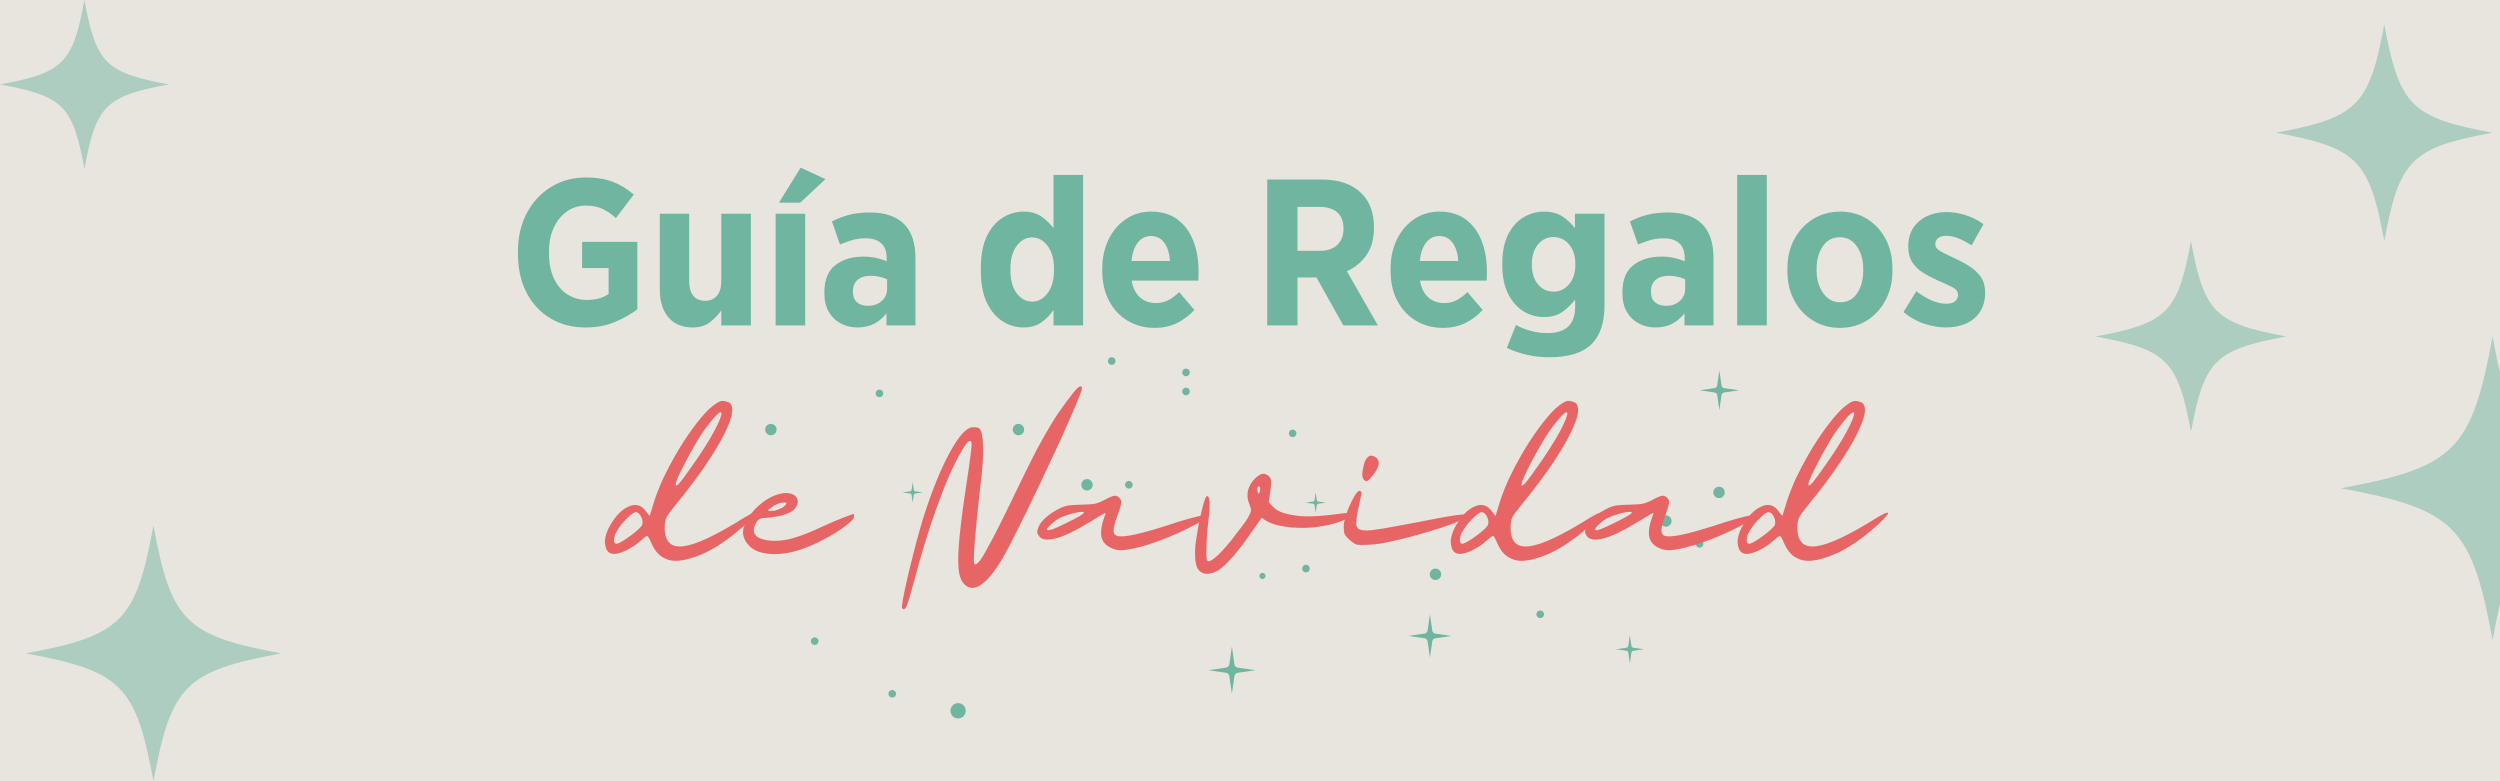<svg version="1.0" preserveAspectRatio="xMidYMid meet" height="400" viewBox="0 0 960 300" zoomAndPan="magnify" width="1280" xmlns:xlink="http://www.w3.org/1999/xlink" xmlns="http://www.w3.org/2000/svg"><defs><filter id="9c292b4dcf" height="100%" width="100%" y="0%" x="0%"><feColorMatrix color-interpolation-filters="sRGB" values="0 0 0 0 1 0 0 0 0 1 0 0 0 0 1 0 0 0 1 0"></feColorMatrix></filter><g></g><clipPath id="8ccfd93122"><path clip-rule="nonzero" d="M 652 142 L 667.812 142 L 667.812 158 L 652 158 Z M 652 142"></path></clipPath><clipPath id="77baff6bb5"><path clip-rule="nonzero" d="M 293.562 162 L 299 162 L 299 168 L 293.562 168 Z M 293.562 162"></path></clipPath><mask id="d55d17cdde"><g filter="url(#9c292b4dcf)"><rect fill-opacity="0.5" height="360" y="-30" fill="#000000" width="1152" x="-96"></rect></g></mask><clipPath id="d4f3fdc5ff"><path clip-rule="nonzero" d="M 0.863 0.207 L 62 0.207 L 62 116.457 L 0.863 116.457 Z M 0.863 0.207"></path></clipPath><clipPath id="68ce81a104"><rect height="117" y="0" width="62" x="0"></rect></clipPath><mask id="77138d14bb"><g filter="url(#9c292b4dcf)"><rect fill-opacity="0.5" height="360" y="-30" fill="#000000" width="1152" x="-96"></rect></g></mask><clipPath id="941ab7e0f4"><path clip-rule="nonzero" d="M 0.977 0.371 L 84.227 0.371 L 84.227 83.621 L 0.977 83.621 Z M 0.977 0.371"></path></clipPath><clipPath id="36ef31cdf7"><rect height="84" y="0" width="85" x="0"></rect></clipPath><mask id="7003de8fe6"><g filter="url(#9c292b4dcf)"><rect fill-opacity="0.5" height="360" y="-30" fill="#000000" width="1152" x="-96"></rect></g></mask><clipPath id="3f2a7693a0"><path clip-rule="nonzero" d="M 0.691 0.559 L 74 0.559 L 74 74 L 0.691 74 Z M 0.691 0.559"></path></clipPath><clipPath id="4b85262d86"><rect height="75" y="0" width="75" x="0"></rect></clipPath><mask id="f73a1be7a3"><g filter="url(#9c292b4dcf)"><rect fill-opacity="0.5" height="360" y="-30" fill="#000000" width="1152" x="-96"></rect></g></mask><clipPath id="4694d3b696"><path clip-rule="nonzero" d="M 0 0 L 64.5 0 L 64.5 64.5 L 0 64.5 Z M 0 0"></path></clipPath><clipPath id="0c81fc3e7b"><rect height="66" y="0" width="66" x="0"></rect></clipPath><mask id="7366bc76a0"><g filter="url(#9c292b4dcf)"><rect fill-opacity="0.5" height="360" y="-30" fill="#000000" width="1152" x="-96"></rect></g></mask><clipPath id="60ce064027"><path clip-rule="nonzero" d="M 0.832 0.789 L 99.082 0.789 L 99.082 99 L 0.832 99 Z M 0.832 0.789"></path></clipPath><clipPath id="3f4f1b929c"><rect height="99" y="0" width="100" x="0"></rect></clipPath></defs><rect fill-opacity="1" height="360" y="-30" fill="#ffffff" width="1152" x="-96"></rect><rect fill-opacity="1" height="360" y="-30" fill="#e8e5df" width="1152" x="-96"></rect><path fill-rule="nonzero" fill-opacity="1" d="M 350.469 185.152 L 350.898 188.117 C 350.918 188.25 350.98 188.375 351.078 188.477 C 351.18 188.57 351.305 188.637 351.438 188.656 L 354.398 189.082 L 351.438 189.516 C 351.301 189.535 351.176 189.598 351.078 189.695 C 350.98 189.789 350.918 189.918 350.898 190.055 L 350.469 193.016 L 350.039 190.051 C 350.02 189.918 349.957 189.793 349.859 189.691 C 349.762 189.598 349.637 189.531 349.5 189.512 L 346.539 189.082 L 349.5 188.652 C 349.637 188.633 349.762 188.57 349.859 188.473 C 349.957 188.375 350.023 188.25 350.039 188.113 Z M 350.469 185.152" fill="#6fb59f"></path><g clip-path="url(#8ccfd93122)"><path fill-rule="nonzero" fill-opacity="1" d="M 660.234 142.285 L 661.066 148.004 C 661.105 148.266 661.223 148.508 661.414 148.699 C 661.602 148.883 661.844 149.012 662.105 149.047 L 667.82 149.871 L 662.105 150.703 C 661.84 150.742 661.602 150.859 661.41 151.051 C 661.223 151.238 661.098 151.484 661.062 151.746 L 660.234 157.461 L 659.406 151.742 C 659.363 151.48 659.246 151.238 659.055 151.047 C 658.867 150.859 658.625 150.734 658.363 150.699 L 652.648 149.871 L 658.367 149.043 C 658.629 149.004 658.867 148.883 659.059 148.695 C 659.246 148.508 659.371 148.262 659.41 148 Z M 660.234 142.285" fill="#6fb59f"></path></g><path fill-rule="nonzero" fill-opacity="1" d="M 625.867 243.926 L 626.457 247.992 C 626.484 248.176 626.57 248.348 626.703 248.484 C 626.84 248.617 627.012 248.707 627.199 248.73 L 631.258 249.32 L 627.195 249.91 C 627.008 249.938 626.836 250.023 626.703 250.156 C 626.57 250.289 626.48 250.465 626.453 250.648 L 625.867 254.711 L 625.277 250.648 C 625.25 250.461 625.164 250.289 625.027 250.156 C 624.895 250.02 624.723 249.934 624.535 249.906 L 620.473 249.32 L 624.539 248.73 C 624.727 248.699 624.895 248.617 625.031 248.48 C 625.164 248.348 625.254 248.176 625.277 247.988 Z M 625.867 243.926" fill="#6fb59f"></path><path fill-rule="nonzero" fill-opacity="1" d="M 549.09 235.883 L 550 242.152 C 550.043 242.438 550.172 242.703 550.383 242.91 C 550.59 243.117 550.855 243.254 551.141 243.293 L 557.406 244.199 L 551.137 245.109 C 550.852 245.152 550.586 245.285 550.379 245.492 C 550.172 245.699 550.035 245.965 549.996 246.254 L 549.09 252.52 L 548.18 246.25 C 548.137 245.961 548.004 245.699 547.797 245.488 C 547.586 245.285 547.324 245.145 547.035 245.105 L 540.77 244.199 L 547.039 243.289 C 547.328 243.246 547.59 243.117 547.801 242.906 C 548.004 242.703 548.145 242.434 548.184 242.148 Z M 549.09 235.883" fill="#6fb59f"></path><path fill-rule="nonzero" fill-opacity="1" d="M 473.043 248.312 L 474.031 255.133 C 474.078 255.445 474.219 255.734 474.449 255.961 C 474.676 256.184 474.961 256.332 475.273 256.375 L 482.09 257.363 L 475.27 258.352 C 474.957 258.398 474.668 258.539 474.441 258.77 C 474.219 258.992 474.07 259.281 474.027 259.594 L 473.043 266.41 L 472.051 259.59 C 472.004 259.277 471.863 258.992 471.637 258.766 C 471.406 258.539 471.121 258.391 470.809 258.348 L 463.992 257.363 L 470.812 256.371 C 471.125 256.324 471.414 256.184 471.641 255.957 C 471.863 255.734 472.012 255.441 472.055 255.129 Z M 473.043 248.312" fill="#6fb59f"></path><path fill-rule="nonzero" fill-opacity="1" d="M 314.301 246.207 C 314.301 246.398 314.266 246.586 314.191 246.766 C 314.117 246.945 314.012 247.102 313.875 247.238 C 313.734 247.375 313.578 247.48 313.398 247.555 C 313.219 247.629 313.031 247.668 312.84 247.668 C 312.645 247.668 312.457 247.629 312.281 247.555 C 312.102 247.48 311.941 247.375 311.805 247.238 C 311.668 247.102 311.562 246.945 311.488 246.766 C 311.414 246.586 311.375 246.398 311.375 246.207 C 311.375 246.012 311.414 245.824 311.488 245.645 C 311.562 245.465 311.668 245.309 311.805 245.172 C 311.941 245.035 312.102 244.93 312.281 244.855 C 312.457 244.781 312.645 244.742 312.84 244.742 C 313.031 244.742 313.219 244.781 313.398 244.855 C 313.578 244.93 313.734 245.035 313.875 245.172 C 314.012 245.309 314.117 245.465 314.191 245.645 C 314.266 245.824 314.301 246.012 314.301 246.207 Z M 314.301 246.207" fill="#6fb59f"></path><path fill-rule="nonzero" fill-opacity="1" d="M 434.953 186.16 C 434.953 186.352 434.918 186.539 434.844 186.719 C 434.77 186.898 434.664 187.055 434.527 187.191 C 434.387 187.332 434.23 187.438 434.051 187.512 C 433.871 187.586 433.684 187.621 433.492 187.621 C 433.297 187.621 433.109 187.586 432.934 187.512 C 432.754 187.438 432.594 187.332 432.457 187.191 C 432.32 187.055 432.215 186.898 432.141 186.719 C 432.066 186.539 432.027 186.352 432.027 186.16 C 432.027 185.965 432.066 185.777 432.141 185.598 C 432.215 185.422 432.32 185.262 432.457 185.125 C 432.594 184.988 432.754 184.883 432.934 184.809 C 433.109 184.734 433.297 184.695 433.492 184.695 C 433.684 184.695 433.871 184.734 434.051 184.809 C 434.23 184.883 434.387 184.988 434.527 185.125 C 434.664 185.262 434.77 185.422 434.844 185.598 C 434.918 185.777 434.953 185.965 434.953 186.16 Z M 434.953 186.16" fill="#6fb59f"></path><path fill-rule="nonzero" fill-opacity="1" d="M 344.07 266.41 C 344.07 266.605 344.035 266.793 343.961 266.973 C 343.887 267.152 343.777 267.309 343.641 267.445 C 343.504 267.582 343.348 267.688 343.168 267.762 C 342.988 267.836 342.801 267.875 342.609 267.875 C 342.414 267.875 342.227 267.836 342.047 267.762 C 341.871 267.688 341.711 267.582 341.574 267.445 C 341.438 267.309 341.332 267.152 341.258 266.973 C 341.184 266.793 341.145 266.605 341.145 266.41 C 341.145 266.219 341.184 266.031 341.258 265.852 C 341.332 265.672 341.438 265.516 341.574 265.379 C 341.711 265.242 341.871 265.137 342.047 265.062 C 342.227 264.988 342.414 264.949 342.609 264.949 C 342.801 264.949 342.988 264.988 343.168 265.062 C 343.348 265.137 343.504 265.242 343.641 265.379 C 343.777 265.516 343.887 265.672 343.961 265.852 C 344.035 266.031 344.07 266.219 344.07 266.41 Z M 344.07 266.41" fill="#6fb59f"></path><path fill-rule="nonzero" fill-opacity="1" d="M 497.84 166.414 C 497.84 166.609 497.801 166.797 497.727 166.977 C 497.652 167.156 497.547 167.312 497.41 167.449 C 497.273 167.586 497.117 167.691 496.938 167.766 C 496.758 167.84 496.57 167.879 496.375 167.879 C 496.184 167.879 495.996 167.84 495.816 167.766 C 495.637 167.691 495.48 167.586 495.344 167.449 C 495.207 167.312 495.102 167.156 495.027 166.977 C 494.953 166.797 494.914 166.609 494.914 166.414 C 494.914 166.223 494.953 166.035 495.027 165.855 C 495.102 165.676 495.207 165.52 495.344 165.383 C 495.48 165.246 495.637 165.141 495.816 165.066 C 495.996 164.992 496.184 164.953 496.375 164.953 C 496.57 164.953 496.758 164.992 496.938 165.066 C 497.117 165.141 497.273 165.246 497.41 165.383 C 497.547 165.52 497.652 165.676 497.727 165.855 C 497.801 166.035 497.84 166.223 497.84 166.414 Z M 497.84 166.414" fill="#6fb59f"></path><path fill-rule="nonzero" fill-opacity="1" d="M 456.891 150.328 C 456.891 150.523 456.855 150.711 456.781 150.887 C 456.707 151.066 456.598 151.227 456.461 151.363 C 456.324 151.5 456.168 151.605 455.988 151.68 C 455.809 151.754 455.621 151.793 455.43 151.793 C 455.234 151.793 455.047 151.754 454.867 151.68 C 454.688 151.605 454.531 151.5 454.395 151.363 C 454.258 151.227 454.152 151.066 454.078 150.887 C 454.004 150.711 453.965 150.523 453.965 150.328 C 453.965 150.137 454.004 149.949 454.078 149.77 C 454.152 149.59 454.258 149.434 454.395 149.293 C 454.531 149.156 454.688 149.051 454.867 148.977 C 455.047 148.902 455.234 148.867 455.43 148.867 C 455.621 148.867 455.809 148.902 455.988 148.977 C 456.168 149.051 456.324 149.156 456.461 149.293 C 456.598 149.434 456.707 149.59 456.781 149.77 C 456.855 149.949 456.891 150.137 456.891 150.328 Z M 456.891 150.328" fill="#6fb59f"></path><path fill-rule="nonzero" fill-opacity="1" d="M 456.891 143.016 C 456.891 143.211 456.855 143.398 456.781 143.578 C 456.707 143.754 456.598 143.914 456.461 144.051 C 456.324 144.188 456.168 144.293 455.988 144.367 C 455.809 144.441 455.621 144.48 455.43 144.48 C 455.234 144.48 455.047 144.441 454.867 144.367 C 454.688 144.293 454.531 144.188 454.395 144.051 C 454.258 143.914 454.152 143.754 454.078 143.578 C 454.004 143.398 453.965 143.211 453.965 143.016 C 453.965 142.824 454.004 142.637 454.078 142.457 C 454.152 142.277 454.258 142.121 454.395 141.984 C 454.531 141.844 454.688 141.738 454.867 141.664 C 455.047 141.59 455.234 141.555 455.43 141.555 C 455.621 141.555 455.809 141.59 455.988 141.664 C 456.168 141.738 456.324 141.844 456.461 141.984 C 456.598 142.121 456.707 142.277 456.781 142.457 C 456.855 142.637 456.891 142.824 456.891 143.016 Z M 456.891 143.016" fill="#6fb59f"></path><path fill-rule="nonzero" fill-opacity="1" d="M 428.371 138.629 C 428.371 138.824 428.336 139.008 428.262 139.188 C 428.188 139.367 428.082 139.527 427.945 139.664 C 427.809 139.801 427.648 139.906 427.469 139.98 C 427.289 140.055 427.105 140.09 426.91 140.09 C 426.715 140.09 426.531 140.055 426.352 139.98 C 426.172 139.906 426.012 139.801 425.875 139.664 C 425.738 139.527 425.633 139.367 425.559 139.188 C 425.484 139.008 425.449 138.824 425.449 138.629 C 425.449 138.434 425.484 138.25 425.559 138.07 C 425.633 137.891 425.738 137.73 425.875 137.594 C 426.012 137.457 426.172 137.352 426.352 137.277 C 426.531 137.203 426.715 137.168 426.91 137.168 C 427.105 137.168 427.289 137.203 427.469 137.277 C 427.648 137.352 427.809 137.457 427.945 137.594 C 428.082 137.73 428.188 137.891 428.262 138.07 C 428.336 138.25 428.371 138.434 428.371 138.629 Z M 428.371 138.629" fill="#6fb59f"></path><path fill-rule="nonzero" fill-opacity="1" d="M 502.957 218.332 C 502.957 218.527 502.922 218.715 502.848 218.895 C 502.773 219.07 502.668 219.23 502.531 219.367 C 502.391 219.504 502.234 219.609 502.055 219.684 C 501.875 219.758 501.688 219.797 501.496 219.797 C 501.301 219.797 501.113 219.758 500.938 219.684 C 500.758 219.609 500.598 219.504 500.461 219.367 C 500.324 219.23 500.219 219.07 500.145 218.895 C 500.07 218.715 500.031 218.527 500.031 218.332 C 500.031 218.141 500.07 217.953 500.145 217.773 C 500.219 217.594 500.324 217.438 500.461 217.301 C 500.598 217.16 500.758 217.055 500.938 216.98 C 501.113 216.906 501.301 216.871 501.496 216.871 C 501.688 216.871 501.875 216.906 502.055 216.98 C 502.234 217.055 502.391 217.16 502.531 217.301 C 502.668 217.438 502.773 217.594 502.848 217.773 C 502.922 217.953 502.957 218.141 502.957 218.332 Z M 502.957 218.332" fill="#6fb59f"></path><path fill-rule="nonzero" fill-opacity="1" d="M 370.848 272.949 C 370.848 273.34 370.773 273.715 370.625 274.074 C 370.477 274.434 370.262 274.75 369.988 275.027 C 369.711 275.305 369.395 275.516 369.031 275.664 C 368.672 275.812 368.297 275.887 367.906 275.887 C 367.52 275.887 367.145 275.812 366.781 275.664 C 366.422 275.516 366.105 275.305 365.828 275.027 C 365.555 274.75 365.34 274.434 365.191 274.074 C 365.043 273.715 364.969 273.34 364.969 272.949 C 364.969 272.559 365.043 272.184 365.191 271.824 C 365.34 271.461 365.555 271.145 365.828 270.871 C 366.105 270.594 366.422 270.383 366.781 270.23 C 367.145 270.082 367.52 270.008 367.906 270.008 C 368.297 270.008 368.672 270.082 369.031 270.23 C 369.395 270.383 369.711 270.594 369.988 270.871 C 370.262 271.145 370.477 271.461 370.625 271.824 C 370.773 272.184 370.848 272.559 370.848 272.949 Z M 370.848 272.949" fill="#6fb59f"></path><path fill-rule="nonzero" fill-opacity="1" d="M 641.891 200.051 C 641.891 200.344 641.836 200.621 641.723 200.891 C 641.613 201.16 641.453 201.398 641.25 201.602 C 641.043 201.809 640.805 201.969 640.535 202.078 C 640.27 202.191 639.988 202.246 639.699 202.246 C 639.406 202.246 639.125 202.191 638.859 202.078 C 638.59 201.969 638.352 201.809 638.145 201.602 C 637.941 201.398 637.781 201.16 637.672 200.891 C 637.559 200.621 637.504 200.344 637.504 200.051 C 637.504 199.762 637.559 199.48 637.672 199.211 C 637.781 198.945 637.941 198.707 638.145 198.5 C 638.352 198.297 638.59 198.137 638.859 198.027 C 639.125 197.914 639.406 197.859 639.699 197.859 C 639.988 197.859 640.27 197.914 640.535 198.027 C 640.805 198.137 641.043 198.297 641.25 198.5 C 641.453 198.707 641.613 198.945 641.723 199.211 C 641.836 199.48 641.891 199.762 641.891 200.051 Z M 641.891 200.051" fill="#6fb59f"></path><path fill-rule="nonzero" fill-opacity="1" d="M 419.598 186.16 C 419.598 186.449 419.543 186.73 419.43 187 C 419.32 187.266 419.16 187.504 418.957 187.711 C 418.75 187.914 418.512 188.074 418.242 188.188 C 417.977 188.297 417.695 188.352 417.406 188.352 C 417.113 188.352 416.832 188.297 416.566 188.188 C 416.297 188.074 416.059 187.914 415.852 187.711 C 415.648 187.504 415.488 187.266 415.379 187 C 415.266 186.73 415.211 186.449 415.211 186.16 C 415.211 185.867 415.266 185.59 415.379 185.32 C 415.488 185.051 415.648 184.812 415.852 184.609 C 416.059 184.402 416.297 184.242 416.566 184.133 C 416.832 184.02 417.113 183.965 417.406 183.965 C 417.695 183.965 417.977 184.02 418.242 184.133 C 418.512 184.242 418.75 184.402 418.957 184.609 C 419.16 184.812 419.32 185.051 419.43 185.32 C 419.543 185.59 419.598 185.867 419.598 186.16 Z M 419.598 186.16" fill="#6fb59f"></path><path fill-rule="nonzero" fill-opacity="1" d="M 553.414 220.527 C 553.414 220.816 553.355 221.098 553.246 221.367 C 553.133 221.637 552.977 221.871 552.77 222.078 C 552.562 222.285 552.328 222.441 552.059 222.555 C 551.789 222.664 551.512 222.719 551.219 222.719 C 550.93 222.719 550.648 222.664 550.379 222.555 C 550.109 222.441 549.875 222.285 549.668 222.078 C 549.461 221.871 549.305 221.637 549.191 221.367 C 549.082 221.098 549.023 220.816 549.023 220.527 C 549.023 220.234 549.082 219.957 549.191 219.688 C 549.305 219.418 549.461 219.18 549.668 218.977 C 549.875 218.77 550.109 218.609 550.379 218.5 C 550.648 218.387 550.93 218.332 551.219 218.332 C 551.512 218.332 551.789 218.387 552.059 218.5 C 552.328 218.609 552.562 218.77 552.77 218.977 C 552.977 219.18 553.133 219.418 553.246 219.688 C 553.355 219.957 553.414 220.234 553.414 220.527 Z M 553.414 220.527" fill="#6fb59f"></path><path fill-rule="nonzero" fill-opacity="1" d="M 393.273 164.953 C 393.273 165.246 393.219 165.523 393.105 165.793 C 392.996 166.062 392.836 166.301 392.633 166.504 C 392.426 166.711 392.188 166.867 391.918 166.98 C 391.652 167.09 391.371 167.148 391.082 167.148 C 390.789 167.148 390.508 167.09 390.242 166.98 C 389.973 166.867 389.734 166.711 389.527 166.504 C 389.324 166.301 389.164 166.062 389.055 165.793 C 388.941 165.523 388.887 165.246 388.887 164.953 C 388.887 164.664 388.941 164.383 389.055 164.113 C 389.164 163.844 389.324 163.609 389.527 163.402 C 389.734 163.195 389.973 163.039 390.242 162.926 C 390.508 162.816 390.789 162.758 391.082 162.758 C 391.371 162.758 391.652 162.816 391.918 162.926 C 392.188 163.039 392.426 163.195 392.633 163.402 C 392.836 163.609 392.996 163.844 393.105 164.113 C 393.219 164.383 393.273 164.664 393.273 164.953 Z M 393.273 164.953" fill="#6fb59f"></path><path fill-rule="nonzero" fill-opacity="1" d="M 654.109 208.84 C 654.109 209.035 654.074 209.219 654 209.398 C 653.926 209.578 653.82 209.738 653.684 209.875 C 653.547 210.012 653.387 210.117 653.207 210.191 C 653.027 210.266 652.844 210.301 652.648 210.301 C 652.453 210.301 652.266 210.266 652.09 210.191 C 651.91 210.117 651.75 210.012 651.613 209.875 C 651.477 209.738 651.371 209.578 651.297 209.398 C 651.223 209.219 651.188 209.035 651.188 208.84 C 651.188 208.645 651.223 208.457 651.297 208.281 C 651.371 208.102 651.477 207.941 651.613 207.805 C 651.75 207.668 651.91 207.562 652.09 207.488 C 652.266 207.414 652.453 207.379 652.648 207.379 C 652.844 207.379 653.027 207.414 653.207 207.488 C 653.387 207.562 653.547 207.668 653.684 207.805 C 653.82 207.941 653.926 208.102 654 208.281 C 654.074 208.457 654.109 208.645 654.109 208.84 Z M 654.109 208.84" fill="#6fb59f"></path><path fill-rule="nonzero" fill-opacity="1" d="M 662.297 189.082 C 662.297 189.375 662.242 189.656 662.133 189.922 C 662.02 190.191 661.863 190.43 661.656 190.637 C 661.449 190.84 661.215 191 660.945 191.109 C 660.676 191.223 660.395 191.277 660.105 191.277 C 659.812 191.277 659.535 191.223 659.266 191.109 C 658.996 191 658.758 190.84 658.555 190.637 C 658.348 190.43 658.191 190.191 658.078 189.922 C 657.969 189.656 657.91 189.375 657.91 189.082 C 657.91 188.793 657.969 188.512 658.078 188.246 C 658.191 187.977 658.348 187.738 658.555 187.531 C 658.758 187.328 658.996 187.168 659.266 187.059 C 659.535 186.945 659.812 186.891 660.105 186.891 C 660.395 186.891 660.676 186.945 660.945 187.059 C 661.215 187.168 661.449 187.328 661.656 187.531 C 661.863 187.738 662.02 187.977 662.133 188.246 C 662.242 188.512 662.297 188.793 662.297 189.082 Z M 662.297 189.082" fill="#6fb59f"></path><path fill-rule="nonzero" fill-opacity="1" d="M 592.898 235.883 C 592.898 236.078 592.863 236.262 592.789 236.441 C 592.715 236.621 592.609 236.781 592.469 236.918 C 592.332 237.055 592.176 237.16 591.996 237.234 C 591.816 237.309 591.629 237.344 591.438 237.344 C 591.242 237.344 591.055 237.309 590.875 237.234 C 590.699 237.16 590.539 237.055 590.402 236.918 C 590.266 236.781 590.16 236.621 590.086 236.441 C 590.012 236.262 589.973 236.078 589.973 235.883 C 589.973 235.688 590.012 235.5 590.086 235.324 C 590.16 235.145 590.266 234.984 590.402 234.848 C 590.539 234.711 590.699 234.605 590.875 234.531 C 591.055 234.457 591.242 234.422 591.438 234.422 C 591.629 234.422 591.816 234.457 591.996 234.531 C 592.176 234.605 592.332 234.711 592.469 234.848 C 592.609 234.984 592.715 235.145 592.789 235.324 C 592.863 235.5 592.898 235.688 592.898 235.883 Z M 592.898 235.883" fill="#6fb59f"></path><path fill-rule="nonzero" fill-opacity="1" d="M 485.969 221.152 C 485.969 221.309 485.938 221.461 485.879 221.605 C 485.816 221.75 485.73 221.879 485.621 221.988 C 485.512 222.098 485.383 222.184 485.238 222.246 C 485.094 222.305 484.941 222.336 484.785 222.336 C 484.629 222.336 484.477 222.305 484.332 222.246 C 484.188 222.184 484.059 222.098 483.945 221.988 C 483.836 221.879 483.75 221.75 483.691 221.605 C 483.629 221.461 483.602 221.309 483.602 221.152 C 483.602 220.992 483.629 220.844 483.691 220.699 C 483.75 220.555 483.836 220.426 483.945 220.312 C 484.059 220.203 484.188 220.117 484.332 220.059 C 484.477 219.996 484.629 219.969 484.785 219.969 C 484.941 219.969 485.094 219.996 485.238 220.059 C 485.383 220.117 485.512 220.203 485.621 220.312 C 485.73 220.426 485.816 220.555 485.879 220.699 C 485.938 220.844 485.969 220.992 485.969 221.152 Z M 485.969 221.152" fill="#6fb59f"></path><path fill-rule="nonzero" fill-opacity="1" d="M 339.164 151.059 C 339.164 151.254 339.125 151.441 339.051 151.621 C 338.977 151.801 338.871 151.957 338.734 152.094 C 338.598 152.23 338.441 152.336 338.262 152.41 C 338.082 152.484 337.895 152.523 337.699 152.523 C 337.508 152.523 337.32 152.484 337.141 152.41 C 336.961 152.336 336.805 152.23 336.668 152.094 C 336.531 151.957 336.426 151.801 336.352 151.621 C 336.277 151.441 336.238 151.254 336.238 151.059 C 336.238 150.867 336.277 150.68 336.352 150.5 C 336.426 150.32 336.531 150.164 336.668 150.027 C 336.805 149.891 336.961 149.781 337.141 149.711 C 337.32 149.637 337.508 149.598 337.699 149.598 C 337.895 149.598 338.082 149.637 338.262 149.711 C 338.441 149.781 338.598 149.891 338.734 150.027 C 338.871 150.164 338.977 150.32 339.051 150.5 C 339.125 150.68 339.164 150.867 339.164 151.059 Z M 339.164 151.059" fill="#6fb59f"></path><g clip-path="url(#77baff6bb5)"><path fill-rule="nonzero" fill-opacity="1" d="M 298.215 164.953 C 298.215 165.246 298.16 165.523 298.047 165.793 C 297.938 166.062 297.777 166.301 297.57 166.504 C 297.367 166.711 297.129 166.867 296.859 166.98 C 296.59 167.09 296.312 167.148 296.02 167.148 C 295.73 167.148 295.449 167.09 295.18 166.98 C 294.914 166.867 294.676 166.711 294.469 166.504 C 294.266 166.301 294.105 166.062 293.996 165.793 C 293.883 165.523 293.828 165.246 293.828 164.953 C 293.828 164.664 293.883 164.383 293.996 164.113 C 294.105 163.844 294.266 163.609 294.469 163.402 C 294.676 163.195 294.914 163.039 295.18 162.926 C 295.449 162.816 295.73 162.758 296.02 162.758 C 296.312 162.758 296.59 162.816 296.859 162.926 C 297.129 163.039 297.367 163.195 297.57 163.402 C 297.777 163.609 297.938 163.844 298.047 164.113 C 298.16 164.383 298.215 164.664 298.215 164.953 Z M 298.215 164.953" fill="#6fb59f"></path></g><path fill-rule="nonzero" fill-opacity="1" d="M 505.215 189.082 L 505.645 192.047 C 505.664 192.184 505.727 192.305 505.824 192.406 C 505.926 192.5 506.051 192.566 506.184 192.586 L 509.145 193.016 L 506.184 193.445 C 506.047 193.465 505.922 193.527 505.824 193.625 C 505.727 193.723 505.66 193.848 505.645 193.984 L 505.215 196.945 L 504.785 193.98 C 504.766 193.848 504.703 193.723 504.605 193.625 C 504.504 193.527 504.379 193.461 504.246 193.441 L 501.285 193.016 L 504.246 192.586 C 504.383 192.562 504.508 192.504 504.605 192.402 C 504.703 192.309 504.77 192.18 504.785 192.043 Z M 505.215 189.082" fill="#6fb59f"></path><g fill-opacity="1" fill="#6fb59f"><g transform="translate(195.297, 124.947)"><g><path d="M 29.516 0.797 C 24.504 0.797 20.051 -0.348 16.156 -2.641 C 12.258 -4.93 9.191 -8.207 6.953 -12.469 C 4.711 -16.738 3.594 -21.781 3.594 -27.594 L 3.594 -28.312 C 3.594 -33.863 4.711 -38.77 6.953 -43.031 C 9.191 -47.301 12.285 -50.66 16.234 -53.109 C 20.18 -55.566 24.691 -56.797 29.766 -56.797 C 33.711 -56.797 37.109 -56.25 39.953 -55.156 C 42.805 -54.062 45.516 -52.422 48.078 -50.234 L 41.203 -41.203 C 39.703 -42.586 38.055 -43.734 36.266 -44.641 C 34.484 -45.547 32.258 -46 29.594 -46 C 26.926 -46 24.523 -45.25 22.391 -43.75 C 20.266 -42.258 18.586 -40.191 17.359 -37.547 C 16.129 -34.91 15.516 -31.863 15.516 -28.406 L 15.516 -27.766 C 15.516 -23.922 16.156 -20.648 17.438 -17.953 C 18.719 -15.266 20.461 -13.227 22.672 -11.844 C 24.891 -10.457 27.359 -9.766 30.078 -9.766 C 33.492 -9.766 36.27 -10.535 38.406 -12.078 L 38.406 -22 L 28.234 -22 L 28.234 -32.078 L 49.438 -32.078 L 49.438 -6.156 C 46.875 -4.238 43.953 -2.598 40.672 -1.234 C 37.398 0.117 33.68 0.797 29.516 0.797 Z M 29.516 0.797"></path></g></g></g><g fill-opacity="1" fill="#6fb59f"><g transform="translate(249.052, 124.947)"><g><path d="M 16.953 0.797 C 12.898 0.797 9.781 -0.508 7.594 -3.125 C 5.406 -5.738 4.312 -9.258 4.312 -13.688 L 4.312 -42.875 L 15.594 -42.875 L 15.594 -17.047 C 15.594 -14.535 16.125 -12.641 17.188 -11.359 C 18.258 -10.078 19.758 -9.438 21.688 -9.438 C 23.602 -9.438 25.117 -10.078 26.234 -11.359 C 27.359 -12.641 27.922 -14.535 27.922 -17.047 L 27.922 -42.875 L 39.281 -42.875 L 39.281 0 L 27.922 0 L 27.922 -5.766 C 26.742 -4.055 25.285 -2.535 23.547 -1.203 C 21.816 0.129 19.617 0.797 16.953 0.797 Z M 16.953 0.797"></path></g></g></g><g fill-opacity="1" fill="#6fb59f"><g transform="translate(292.888, 124.947)"><g><path d="M 6.234 -47.125 L 14.562 -60.562 L 24.078 -56.156 L 14.406 -47.125 Z M 4.953 0 L 4.953 -42.875 L 16.312 -42.875 L 16.312 0 Z M 4.953 0"></path></g></g></g><g fill-opacity="1" fill="#6fb59f"><g transform="translate(314.246, 124.947)"><g><path d="M 15.047 0.797 C 12.691 0.797 10.555 0.289 8.641 -0.719 C 6.723 -1.727 5.188 -3.207 4.031 -5.156 C 2.883 -7.102 2.312 -9.461 2.312 -12.234 L 2.312 -12.719 C 2.312 -17.469 3.711 -20.938 6.516 -23.125 C 9.316 -25.312 12.906 -26.406 17.281 -26.406 C 19.094 -26.406 20.703 -26.242 22.109 -25.922 C 23.523 -25.598 24.898 -25.172 26.234 -24.641 L 26.234 -25.922 C 26.234 -28.43 25.523 -30.312 24.109 -31.562 C 22.703 -32.812 20.719 -33.438 18.156 -33.438 C 16.188 -33.438 14.383 -33.18 12.75 -32.672 C 11.125 -32.172 9.645 -31.629 8.312 -31.047 L 5.203 -39.922 C 7.273 -40.984 9.457 -41.82 11.75 -42.438 C 14.051 -43.051 16.75 -43.359 19.844 -43.359 C 22.77 -43.359 25.328 -42.973 27.516 -42.203 C 29.703 -41.43 31.488 -40.348 32.875 -38.953 C 34.375 -37.461 35.484 -35.625 36.203 -33.438 C 36.922 -31.25 37.281 -28.77 37.281 -26 L 37.281 0 L 26.156 0 L 26.156 -4.641 C 24.875 -2.984 23.328 -1.66 21.516 -0.672 C 19.703 0.305 17.547 0.797 15.047 0.797 Z M 18.797 -7.516 C 20.984 -7.461 22.797 -8.051 24.234 -9.281 C 25.68 -10.508 26.406 -12.109 26.406 -14.078 L 26.406 -17.688 C 25.551 -18.102 24.578 -18.43 23.484 -18.672 C 22.391 -18.922 21.254 -19.047 20.078 -19.047 C 17.992 -19.047 16.336 -18.535 15.109 -17.516 C 13.891 -16.504 13.281 -15.016 13.281 -13.047 L 13.281 -12.875 C 13.281 -11.113 13.785 -9.789 14.797 -8.906 C 15.805 -8.031 17.141 -7.566 18.797 -7.516 Z M 18.797 -7.516"></path></g></g></g><g fill-opacity="1" fill="#6fb59f"><g transform="translate(355.682, 124.947)"><g></g></g></g><g fill-opacity="1" fill="#6fb59f"><g transform="translate(373.6, 124.947)"><g><path d="M 19.359 0.797 C 16.535 0.797 13.883 0.008 11.406 -1.562 C 8.926 -3.133 6.91 -5.52 5.359 -8.719 C 3.816 -11.914 3.047 -15.941 3.047 -20.797 L 3.047 -22.078 C 3.047 -26.984 3.801 -31.02 5.312 -34.188 C 6.832 -37.363 8.848 -39.738 11.359 -41.312 C 13.867 -42.895 16.535 -43.688 19.359 -43.688 C 22.242 -43.688 24.594 -43.031 26.406 -41.719 C 28.219 -40.414 29.734 -38.961 30.953 -37.359 L 30.953 -57.766 L 42.312 -57.766 L 42.312 0 L 30.953 0 L 30.953 -5.922 C 29.734 -4.109 28.203 -2.535 26.359 -1.203 C 24.516 0.129 22.18 0.797 19.359 0.797 Z M 22.719 -9.125 C 25.062 -9.125 27.047 -10.203 28.672 -12.359 C 30.305 -14.516 31.125 -17.41 31.125 -21.047 L 31.125 -21.844 C 31.125 -25.469 30.305 -28.359 28.672 -30.516 C 27.047 -32.68 25.062 -33.766 22.719 -33.766 C 20.375 -33.766 18.398 -32.68 16.797 -30.516 C 15.203 -28.359 14.406 -25.469 14.406 -21.844 L 14.406 -21.047 C 14.406 -17.41 15.203 -14.516 16.797 -12.359 C 18.398 -10.203 20.375 -9.125 22.719 -9.125 Z M 22.719 -9.125"></path></g></g></g><g fill-opacity="1" fill="#6fb59f"><g transform="translate(420.476, 124.947)"><g><path d="M 22.875 0.953 C 19.094 0.953 15.68 0.062 12.641 -1.719 C 9.598 -3.508 7.195 -6.055 5.438 -9.359 C 3.676 -12.66 2.797 -16.523 2.797 -20.953 L 2.797 -21.688 C 2.797 -25.945 3.609 -29.727 5.234 -33.031 C 6.867 -36.344 9.098 -38.945 11.922 -40.844 C 14.742 -42.738 17.941 -43.688 21.516 -43.688 C 25.629 -43.688 29.031 -42.672 31.719 -40.641 C 34.414 -38.609 36.43 -35.875 37.766 -32.438 C 39.098 -29 39.766 -25.145 39.766 -20.875 C 39.766 -20.562 39.766 -20.082 39.766 -19.438 C 39.766 -18.801 39.738 -18.055 39.688 -17.203 L 14.078 -17.203 C 14.555 -14.367 15.625 -12.219 17.281 -10.75 C 18.938 -9.289 20.961 -8.562 23.359 -8.562 C 25.117 -8.562 26.719 -8.93 28.156 -9.672 C 29.594 -10.422 30.977 -11.461 32.312 -12.797 L 38.156 -5.922 C 36.188 -3.785 33.945 -2.102 31.438 -0.875 C 28.938 0.344 26.082 0.953 22.875 0.953 Z M 14 -24.719 L 28.797 -24.719 C 28.586 -27.707 27.852 -30.051 26.594 -31.75 C 25.344 -33.457 23.648 -34.312 21.516 -34.312 C 19.441 -34.312 17.75 -33.473 16.438 -31.797 C 15.133 -30.117 14.32 -27.758 14 -24.719 Z M 14 -24.719"></path></g></g></g><g fill-opacity="1" fill="#6fb59f"><g transform="translate(463.111, 124.947)"><g></g></g></g><g fill-opacity="1" fill="#6fb59f"><g transform="translate(481.03, 124.947)"><g><path d="M 5.594 0 L 5.594 -56 L 26.641 -56 C 33.203 -56 38.27 -54.211 41.844 -50.641 C 44.988 -47.492 46.562 -43.176 46.562 -37.688 L 46.562 -37.359 C 46.562 -33.148 45.598 -29.68 43.672 -26.953 C 41.754 -24.234 39.25 -22.18 36.156 -20.797 L 48.078 0 L 34.797 0 L 24.484 -18.406 L 17.203 -18.406 L 17.203 0 Z M 17.203 -28.641 L 25.766 -28.641 C 28.742 -28.641 31.004 -29.41 32.547 -30.953 C 34.098 -32.504 34.875 -34.535 34.875 -37.047 L 34.875 -37.125 C 34.875 -39.945 34.062 -42.051 32.438 -43.438 C 30.812 -44.82 28.504 -45.516 25.516 -45.516 L 17.203 -45.516 Z M 17.203 -28.641"></path></g></g></g><g fill-opacity="1" fill="#6fb59f"><g transform="translate(531.185, 124.947)"><g><path d="M 22.875 0.953 C 19.094 0.953 15.68 0.062 12.641 -1.719 C 9.598 -3.508 7.195 -6.055 5.438 -9.359 C 3.676 -12.66 2.797 -16.523 2.797 -20.953 L 2.797 -21.688 C 2.797 -25.945 3.609 -29.727 5.234 -33.031 C 6.867 -36.344 9.098 -38.945 11.922 -40.844 C 14.742 -42.738 17.941 -43.688 21.516 -43.688 C 25.629 -43.688 29.031 -42.672 31.719 -40.641 C 34.414 -38.609 36.43 -35.875 37.766 -32.438 C 39.098 -29 39.766 -25.145 39.766 -20.875 C 39.766 -20.562 39.766 -20.082 39.766 -19.438 C 39.766 -18.801 39.738 -18.055 39.688 -17.203 L 14.078 -17.203 C 14.555 -14.367 15.625 -12.219 17.281 -10.75 C 18.938 -9.289 20.961 -8.562 23.359 -8.562 C 25.117 -8.562 26.719 -8.93 28.156 -9.672 C 29.594 -10.422 30.977 -11.461 32.312 -12.797 L 38.156 -5.922 C 36.188 -3.785 33.945 -2.102 31.438 -0.875 C 28.938 0.344 26.082 0.953 22.875 0.953 Z M 14 -24.719 L 28.797 -24.719 C 28.586 -27.707 27.852 -30.051 26.594 -31.75 C 25.344 -33.457 23.648 -34.312 21.516 -34.312 C 19.441 -34.312 17.75 -33.473 16.438 -31.797 C 15.133 -30.117 14.32 -27.758 14 -24.719 Z M 14 -24.719"></path></g></g></g><g fill-opacity="1" fill="#6fb59f"><g transform="translate(573.821, 124.947)"><g><path d="M 21.125 12.234 C 18.133 12.234 15.289 11.926 12.594 11.312 C 9.906 10.707 7.305 9.816 4.797 8.641 L 8.312 -0.156 C 10.02 0.801 11.914 1.555 14 2.109 C 16.082 2.672 18.242 2.953 20.484 2.953 C 27.523 2.953 31.047 -0.43 31.047 -7.203 L 31.047 -9.922 C 29.598 -8.055 27.953 -6.469 26.109 -5.156 C 24.273 -3.852 21.922 -3.203 19.047 -3.203 C 16.211 -3.203 13.582 -3.945 11.156 -5.438 C 8.727 -6.938 6.77 -9.176 5.281 -12.156 C 3.789 -15.145 3.047 -18.879 3.047 -23.359 L 3.047 -23.594 C 3.047 -28.133 3.789 -31.883 5.281 -34.844 C 6.77 -37.801 8.738 -40.016 11.188 -41.484 C 13.645 -42.953 16.266 -43.688 19.047 -43.688 C 21.973 -43.688 24.352 -43.055 26.188 -41.797 C 28.031 -40.547 29.617 -39.066 30.953 -37.359 L 30.953 -42.875 L 42.312 -42.875 L 42.312 -7.844 C 42.312 -4.426 41.898 -1.492 41.078 0.953 C 40.254 3.41 39.039 5.469 37.438 7.125 C 35.625 8.883 33.359 10.176 30.641 11 C 27.922 11.82 24.75 12.234 21.125 12.234 Z M 22.719 -12.953 C 25.113 -12.953 27.113 -13.898 28.719 -15.797 C 30.32 -17.691 31.125 -20.238 31.125 -23.438 L 31.125 -23.516 C 31.125 -26.66 30.32 -29.18 28.719 -31.078 C 27.113 -32.973 25.113 -33.922 22.719 -33.922 C 20.32 -33.922 18.336 -32.973 16.766 -31.078 C 15.191 -29.18 14.406 -26.66 14.406 -23.516 L 14.406 -23.438 C 14.406 -20.188 15.191 -17.625 16.766 -15.75 C 18.336 -13.883 20.32 -12.953 22.719 -12.953 Z M 22.719 -12.953"></path></g></g></g><g fill-opacity="1" fill="#6fb59f"><g transform="translate(620.696, 124.947)"><g><path d="M 15.047 0.797 C 12.691 0.797 10.555 0.289 8.641 -0.719 C 6.723 -1.727 5.188 -3.207 4.031 -5.156 C 2.883 -7.102 2.312 -9.461 2.312 -12.234 L 2.312 -12.719 C 2.312 -17.469 3.711 -20.938 6.516 -23.125 C 9.316 -25.312 12.906 -26.406 17.281 -26.406 C 19.094 -26.406 20.703 -26.242 22.109 -25.922 C 23.523 -25.598 24.898 -25.172 26.234 -24.641 L 26.234 -25.922 C 26.234 -28.43 25.523 -30.312 24.109 -31.562 C 22.703 -32.812 20.719 -33.438 18.156 -33.438 C 16.188 -33.438 14.383 -33.18 12.75 -32.672 C 11.125 -32.172 9.645 -31.629 8.312 -31.047 L 5.203 -39.922 C 7.273 -40.984 9.457 -41.82 11.75 -42.438 C 14.051 -43.051 16.75 -43.359 19.844 -43.359 C 22.77 -43.359 25.328 -42.973 27.516 -42.203 C 29.703 -41.43 31.488 -40.348 32.875 -38.953 C 34.375 -37.461 35.484 -35.625 36.203 -33.438 C 36.922 -31.25 37.281 -28.77 37.281 -26 L 37.281 0 L 26.156 0 L 26.156 -4.641 C 24.875 -2.984 23.328 -1.66 21.516 -0.672 C 19.703 0.305 17.547 0.797 15.047 0.797 Z M 18.797 -7.516 C 20.984 -7.461 22.797 -8.051 24.234 -9.281 C 25.68 -10.508 26.406 -12.109 26.406 -14.078 L 26.406 -17.688 C 25.551 -18.102 24.578 -18.43 23.484 -18.672 C 22.391 -18.922 21.254 -19.047 20.078 -19.047 C 17.992 -19.047 16.336 -18.535 15.109 -17.516 C 13.891 -16.504 13.281 -15.016 13.281 -13.047 L 13.281 -12.875 C 13.281 -11.113 13.785 -9.789 14.797 -8.906 C 15.805 -8.031 17.141 -7.566 18.797 -7.516 Z M 18.797 -7.516"></path></g></g></g><g fill-opacity="1" fill="#6fb59f"><g transform="translate(662.132, 124.947)"><g><path d="M 4.953 0 L 4.953 -57.766 L 16.312 -57.766 L 16.312 0 Z M 4.953 0"></path></g></g></g><g fill-opacity="1" fill="#6fb59f"><g transform="translate(683.49, 124.947)"><g><path d="M 23.047 0.953 C 19.203 0.953 15.758 0.02 12.719 -1.844 C 9.676 -3.707 7.273 -6.281 5.516 -9.562 C 3.754 -12.844 2.875 -16.613 2.875 -20.875 L 2.875 -21.766 C 2.875 -26.023 3.754 -29.797 5.516 -33.078 C 7.273 -36.359 9.688 -38.945 12.75 -40.844 C 15.82 -42.738 19.281 -43.688 23.125 -43.688 C 27.008 -43.688 30.457 -42.75 33.469 -40.875 C 36.488 -39.008 38.863 -36.438 40.594 -33.156 C 42.332 -29.875 43.203 -26.102 43.203 -21.844 L 43.203 -20.953 C 43.203 -16.742 42.32 -12.984 40.562 -9.672 C 38.801 -6.367 36.41 -3.77 33.391 -1.875 C 30.379 0.008 26.93 0.953 23.047 0.953 Z M 23.125 -8.875 C 25.945 -8.875 28.129 -10.035 29.672 -12.359 C 31.223 -14.68 32 -17.578 32 -21.047 L 32 -21.594 C 32 -25.062 31.188 -27.969 29.562 -30.312 C 27.938 -32.664 25.766 -33.844 23.047 -33.844 C 20.211 -33.844 18.008 -32.68 16.438 -30.359 C 14.863 -28.035 14.078 -25.145 14.078 -21.688 L 14.078 -21.125 C 14.078 -17.707 14.906 -14.812 16.562 -12.438 C 18.219 -10.062 20.406 -8.875 23.125 -8.875 Z M 23.125 -8.875"></path></g></g></g><g fill-opacity="1" fill="#6fb59f"><g transform="translate(729.646, 124.947)"><g><path d="M 17.516 0.797 C 15.016 0.797 12.336 0.344 9.484 -0.562 C 6.629 -1.469 3.895 -2.988 1.281 -5.125 L 6.234 -13.125 C 8.16 -11.625 10.109 -10.445 12.078 -9.594 C 14.055 -8.738 15.926 -8.312 17.688 -8.312 C 19.281 -8.312 20.438 -8.645 21.156 -9.312 C 21.875 -9.977 22.234 -10.738 22.234 -11.594 L 22.234 -11.766 C 22.234 -12.984 21.516 -13.953 20.078 -14.672 C 18.641 -15.398 16.75 -16.27 14.406 -17.281 C 12.375 -18.188 10.504 -19.172 8.797 -20.234 C 7.086 -21.305 5.711 -22.641 4.672 -24.234 C 3.641 -25.836 3.125 -27.836 3.125 -30.234 L 3.125 -30.406 C 3.125 -33.176 3.773 -35.535 5.078 -37.484 C 6.391 -39.43 8.148 -40.922 10.359 -41.953 C 12.578 -42.992 15.07 -43.516 17.844 -43.516 C 20.188 -43.516 22.598 -43.129 25.078 -42.359 C 27.555 -41.586 29.863 -40.426 32 -38.875 L 27.438 -30.719 C 25.844 -31.781 24.203 -32.66 22.516 -33.359 C 20.836 -34.055 19.227 -34.406 17.688 -34.406 C 16.352 -34.406 15.32 -34.109 14.594 -33.516 C 13.875 -32.93 13.516 -32.211 13.516 -31.359 L 13.516 -31.203 C 13.516 -30.078 14.234 -29.129 15.672 -28.359 C 17.117 -27.586 18.988 -26.664 21.281 -25.594 C 23.363 -24.633 25.254 -23.594 26.953 -22.469 C 28.66 -21.352 30.035 -20.02 31.078 -18.469 C 32.117 -16.926 32.641 -15.008 32.641 -12.719 L 32.641 -12.562 C 32.641 -9.625 31.973 -7.156 30.641 -5.156 C 29.305 -3.156 27.504 -1.66 25.234 -0.672 C 22.973 0.305 20.398 0.797 17.516 0.797 Z M 17.516 0.797"></path></g></g></g><g fill-opacity="1" fill="#e86565"><g transform="translate(237.045, 220.747)"><g><path d="M 43.281 -65.938 C 43.906 -65.258 44.191 -64.242 44.141 -62.891 C 44.035 -61.535 43.594 -59.895 42.812 -57.969 C 41.406 -54.32 38.93 -49.789 35.391 -44.375 C 31.848 -38.957 27.445 -33.047 22.188 -26.641 C 20.312 -24.348 19.191 -22.785 18.828 -21.953 C 18.41 -21.117 18.203 -19.816 18.203 -18.047 C 18.203 -12.68 20.648 -10.336 25.547 -11.016 C 30.391 -11.641 38.148 -15.312 48.828 -22.031 C 49.867 -22.656 50.781 -23.148 51.562 -23.516 C 52.395 -23.879 52.863 -23.984 52.969 -23.828 C 53.02 -23.828 53.047 -23.801 53.047 -23.75 C 53.047 -23.438 52.551 -22.758 51.562 -21.719 C 50.469 -20.52 49.062 -19.191 47.344 -17.734 C 46.457 -16.953 45.52 -16.172 44.531 -15.391 C 43.539 -14.609 42.551 -13.879 41.562 -13.203 C 37.133 -9.973 32.785 -7.734 28.516 -6.484 C 26.223 -5.754 24.191 -5.391 22.422 -5.391 C 20.961 -5.391 19.688 -5.648 18.594 -6.172 C 17.238 -6.742 16.145 -7.523 15.312 -8.516 C 14.477 -9.453 13.695 -10.754 12.969 -12.422 C 12.707 -13.098 12.422 -13.695 12.109 -14.219 C 11.797 -14.738 11.586 -15 11.484 -15 C 11.379 -15 11.039 -14.789 10.469 -14.375 C 9.895 -13.906 9.27 -13.383 8.594 -12.812 C 7.188 -11.562 5.492 -10.441 3.516 -9.453 C 1.535 -8.516 0 -8.047 -1.094 -8.047 C -3.125 -7.992 -4.297 -9.113 -4.609 -11.406 C -4.711 -11.77 -4.766 -12.16 -4.766 -12.578 C -4.766 -14.504 -4.113 -16.613 -2.812 -18.906 C -0.625 -22.707 1.77 -25.156 4.375 -26.25 C 6.926 -27.395 9.035 -26.898 10.703 -24.766 C 11.117 -24.242 11.691 -23.516 12.422 -22.578 C 12.836 -23.879 13.438 -25.832 14.219 -28.438 C 15.102 -31.145 16.25 -34.035 17.656 -37.109 C 19.113 -40.18 20.703 -43.203 22.422 -46.172 C 24.504 -49.766 26.664 -53.098 28.906 -56.172 C 31.195 -59.297 33.281 -61.77 35.156 -63.594 C 36.25 -64.582 37.238 -65.363 38.125 -65.938 C 39.008 -66.508 39.766 -66.797 40.391 -66.797 C 40.961 -66.797 41.535 -66.691 42.109 -66.484 C 42.68 -66.328 43.07 -66.145 43.281 -65.938 Z M 33.984 -56.406 C 33.203 -55.363 32.289 -54.008 31.25 -52.344 C 30.258 -50.676 29.242 -48.93 28.203 -47.109 C 26.691 -44.348 25.336 -41.742 24.141 -39.297 C 22.992 -36.898 22.422 -35.391 22.422 -34.766 L 22.422 -34.688 C 22.422 -34.426 22.5 -34.297 22.656 -34.297 C 22.969 -34.297 23.516 -34.789 24.297 -35.781 C 25.492 -37.238 27.656 -40.234 30.781 -44.766 C 34.27 -49.922 36.82 -54.191 38.438 -57.578 C 39.477 -59.816 40 -61.273 40 -61.953 C 40 -62.266 39.895 -62.422 39.688 -62.422 L 39.531 -62.422 C 39.164 -62.316 38.516 -61.797 37.578 -60.859 C 36.691 -59.867 35.492 -58.383 33.984 -56.406 Z M -1.016 -15 C -1.172 -14.32 -1.25 -13.75 -1.25 -13.281 C -1.25 -12.395 -0.961 -11.953 -0.391 -11.953 L -0.312 -11.953 C 0.625 -12.004 2.656 -13.203 5.781 -15.547 C 6.719 -16.273 7.551 -16.977 8.281 -17.656 C 9.008 -18.383 9.426 -18.906 9.531 -19.219 C 9.633 -19.531 9.688 -19.867 9.688 -20.234 C 9.688 -20.91 9.504 -21.613 9.141 -22.344 C 8.566 -23.488 7.891 -24.062 7.109 -24.062 C 6.586 -24.062 5.781 -23.594 4.688 -22.656 C 3.594 -21.664 2.551 -20.57 1.562 -19.375 C 0.938 -18.539 0.391 -17.734 -0.078 -16.953 C -0.598 -16.172 -0.91 -15.52 -1.016 -15 Z M -1.016 -15"></path></g></g></g><g fill-opacity="1" fill="#e86565"><g transform="translate(287.978, 220.747)"><g><path d="M 17.188 -25.391 C 16.508 -24.504 15.18 -23.75 13.203 -23.125 C 11.223 -22.5 9.035 -22.109 6.641 -21.953 C 5.336 -21.898 4.398 -21.742 3.828 -21.484 C 3.254 -21.223 2.785 -20.754 2.422 -20.078 C 1.691 -18.773 1.379 -17.68 1.484 -16.797 C 1.586 -15.91 2.082 -15.129 2.969 -14.453 C 5.258 -13.254 8.281 -12.836 12.031 -13.203 C 15.781 -13.566 20.961 -15.312 27.578 -18.438 C 30.805 -19.945 33.617 -21.145 36.016 -22.031 C 38.41 -22.969 39.66 -23.438 39.766 -23.438 C 39.816 -23.438 39.867 -23.332 39.922 -23.125 C 39.973 -22.969 40 -22.785 40 -22.578 L 40 -22.422 C 39.945 -21.586 38.75 -20.312 36.406 -18.594 C 34.062 -16.82 31.328 -15.129 28.203 -13.516 C 26.484 -12.629 24.738 -11.797 22.969 -11.016 C 21.195 -10.285 19.504 -9.688 17.891 -9.219 C 14.922 -8.383 12.16 -7.969 9.609 -7.969 L 8.672 -7.969 C 5.859 -8.125 3.695 -8.594 2.188 -9.375 C 0.832 -10.051 -0.258 -10.961 -1.094 -12.109 C -1.977 -13.254 -2.5 -14.477 -2.656 -15.781 L -2.656 -16.328 C -2.656 -17.109 -2.5 -17.941 -2.188 -18.828 C -1.82 -19.922 -1.273 -21.016 -0.547 -22.109 C 0.805 -24.191 2.602 -26.094 4.844 -27.812 C 7.082 -29.531 9.375 -30.648 11.719 -31.172 C 12.188 -31.273 12.656 -31.352 13.125 -31.406 L 14.453 -31.406 C 16.223 -31.25 17.422 -30.598 18.047 -29.453 C 18.672 -28.254 18.383 -26.898 17.188 -25.391 Z M 10.078 -27.031 C 9.086 -26.508 8.254 -25.961 7.578 -25.391 C 7.211 -25.129 7.031 -24.922 7.031 -24.766 C 7.031 -24.66 7.133 -24.582 7.344 -24.531 L 7.578 -24.531 C 7.891 -24.531 8.383 -24.555 9.062 -24.609 C 9.895 -24.711 11.016 -25.102 12.422 -25.781 C 12.891 -26.039 13.332 -26.43 13.75 -26.953 C 13.906 -27.211 13.984 -27.395 13.984 -27.5 C 13.984 -27.656 13.852 -27.758 13.594 -27.812 L 13.359 -27.812 C 13.098 -27.812 12.734 -27.785 12.266 -27.734 C 11.691 -27.68 10.961 -27.445 10.078 -27.031 Z M 10.078 -27.031"></path></g></g></g><g fill-opacity="1" fill="#e86565"><g transform="translate(326.411, 220.747)"><g></g></g></g><g fill-opacity="1" fill="#e86565"><g transform="translate(347.972, 220.747)"><g><path d="M -1.562 12.812 C -1.613 12.758 -1.641 12.602 -1.641 12.344 C -1.641 12.133 -1.613 11.898 -1.562 11.641 C -1.508 10.961 -1.379 10.078 -1.172 8.984 C -0.805 6.953 -0.258 4.375 0.469 1.25 C 1.195 -1.926 2.004 -5.207 2.891 -8.594 C 3.566 -11.406 4.297 -14.141 5.078 -16.797 C 5.805 -19.453 6.508 -21.797 7.188 -23.828 C 10.312 -33.359 13.516 -41.117 16.797 -47.109 C 20.078 -53.098 22.863 -56.273 25.156 -56.641 C 25.781 -56.742 26.379 -56.742 26.953 -56.641 C 27.578 -56.535 27.992 -56.379 28.203 -56.172 C 28.984 -55.234 29.426 -52.914 29.531 -49.219 C 29.633 -45.57 29.348 -41.066 28.672 -35.703 C 27.629 -26.742 26.875 -19.348 26.406 -13.516 C 25.938 -7.734 25.859 -4.633 26.172 -4.219 C 26.586 -3.75 27.344 -4.219 28.438 -5.625 C 29.477 -7.082 31.117 -9.945 33.359 -14.219 C 34.555 -16.508 35.938 -19.242 37.5 -22.422 C 39.113 -25.648 40.938 -29.398 42.969 -33.672 C 45.625 -39.141 47.941 -43.801 49.922 -47.656 C 51.953 -51.457 53.852 -54.816 55.625 -57.734 C 56.562 -59.297 57.5 -60.781 58.438 -62.188 C 59.426 -63.594 60.414 -64.973 61.406 -66.328 C 63.539 -69.242 65.051 -71.094 65.938 -71.875 C 66.352 -72.238 66.691 -72.422 66.953 -72.422 C 67.211 -72.422 67.395 -72.188 67.5 -71.719 L 67.5 -71.641 C 67.5 -71.379 67.289 -70.676 66.875 -69.531 C 66.406 -68.281 65.754 -66.664 64.922 -64.688 C 63.359 -61.039 61.328 -56.43 58.828 -50.859 C 56.273 -45.336 53.645 -39.738 50.938 -34.062 C 48.176 -28.281 45.52 -22.836 42.969 -17.734 C 40.469 -12.68 38.488 -8.906 37.031 -6.406 C 34.008 -1.25 31.223 2.16 28.672 3.828 C 26.117 5.547 23.93 5.391 22.109 3.359 C 21.535 2.734 21.094 1.926 20.781 0.938 C 20.414 -0.102 20.18 -1.406 20.078 -2.969 C 19.867 -5.883 20.023 -9.945 20.547 -15.156 C 21.066 -20.414 21.977 -27.289 23.281 -35.781 C 23.852 -39.477 24.32 -42.785 24.688 -45.703 C 25.051 -48.566 25.207 -50.156 25.156 -50.469 C 25 -51.457 24.582 -51.691 23.906 -51.172 C 23.227 -50.648 22.316 -49.375 21.172 -47.344 C 18.305 -42.5 15.258 -35.625 12.031 -26.719 C 8.801 -17.863 5.805 -8.148 3.047 2.422 C 1.691 7.473 0.727 10.648 0.156 11.953 C -0.207 12.734 -0.57 13.148 -0.938 13.203 C -1.145 13.203 -1.352 13.07 -1.562 12.812 Z M -1.562 12.812"></path></g></g></g><g fill-opacity="1" fill="#e86565"><g transform="translate(402.42, 220.747)"><g><path d="M 26.641 -30.156 C 27.523 -29.633 28.02 -28.984 28.125 -28.203 C 28.176 -27.422 27.836 -26.039 27.109 -24.062 C 26.117 -21.301 25.52 -19.348 25.312 -18.203 C 25.102 -17.004 25.207 -16.117 25.625 -15.547 C 26.25 -14.711 28.125 -14.555 31.25 -15.078 C 34.375 -15.598 39.062 -16.848 45.312 -18.828 C 48.383 -19.867 51.301 -20.781 54.062 -21.562 C 56.82 -22.289 58.566 -22.707 59.297 -22.812 C 59.867 -22.863 60.754 -22.969 61.953 -23.125 C 61.641 -22.863 61.145 -22.445 60.469 -21.875 C 59.844 -21.301 58.93 -20.648 57.734 -19.922 C 56.484 -19.242 55.078 -18.516 53.516 -17.734 C 50.598 -16.273 47.367 -14.867 43.828 -13.516 C 40.285 -12.16 37.211 -11.172 34.609 -10.547 C 31.797 -9.867 29.711 -9.504 28.359 -9.453 L 28.125 -9.453 C 26.82 -9.453 25.598 -9.711 24.453 -10.234 C 22.578 -11.066 21.352 -12.238 20.781 -13.75 C 20.207 -15.312 20.258 -17.395 20.938 -20 C 21.195 -20.883 21.457 -21.691 21.719 -22.422 C 22.031 -23.098 22.16 -23.516 22.109 -23.672 C 22.055 -23.828 21.43 -23.539 20.234 -22.812 C 19.086 -22.133 17.707 -21.301 16.094 -20.312 C 10.57 -16.926 6.172 -14.816 2.891 -13.984 C -0.391 -13.148 -2.523 -13.488 -3.516 -15 C -3.93 -15.625 -4.141 -16.117 -4.141 -16.484 L -4.141 -16.562 C -4.141 -16.926 -3.957 -17.551 -3.594 -18.438 C -3.125 -19.633 -2.133 -20.883 -0.625 -22.188 C 0.883 -23.488 2.602 -24.609 4.531 -25.547 C 5.57 -26.066 6.664 -26.43 7.812 -26.641 C 8.957 -26.797 10.648 -26.898 12.891 -26.953 C 15.441 -27.004 17.188 -27.133 18.125 -27.344 C 19.113 -27.551 20.391 -28.07 21.953 -28.906 C 22.992 -29.477 23.828 -29.867 24.453 -30.078 C 24.973 -30.285 25.414 -30.391 25.781 -30.391 L 25.859 -30.391 C 26.016 -30.391 26.145 -30.363 26.25 -30.312 C 26.352 -30.258 26.484 -30.207 26.641 -30.156 Z M 11.562 -24.062 C 9.895 -23.75 8.176 -23.281 6.406 -22.656 C 4.688 -22.031 3.203 -21.172 1.953 -20.078 C 0.391 -18.723 -0.391 -17.836 -0.391 -17.422 C -0.336 -17.316 -0.234 -17.238 -0.078 -17.188 C -0.023 -17.133 0.051 -17.109 0.156 -17.109 C 0.988 -17.16 2.812 -17.863 5.625 -19.219 C 8.906 -20.781 11.25 -22.004 12.656 -22.891 C 13.438 -23.359 13.828 -23.695 13.828 -23.906 C 13.773 -24.113 13.461 -24.219 12.891 -24.219 C 12.734 -24.219 12.551 -24.191 12.344 -24.141 C 12.082 -24.141 11.82 -24.113 11.562 -24.062 Z M 11.562 -24.062"></path></g></g></g><g fill-opacity="1" fill="#e86565"><g transform="translate(461.633, 220.747)"><g><path d="M 25.781 -37.734 C 26.352 -37.16 26.586 -36.172 26.484 -34.766 C 26.379 -33.359 26.066 -31.117 25.547 -28.047 C 25.547 -27.836 26.25 -27.055 27.656 -25.703 C 29.062 -24.297 31.926 -23.305 36.25 -22.734 C 38.383 -22.422 40.961 -22.367 43.984 -22.578 C 47.004 -22.734 50.492 -23.098 54.453 -23.672 C 56.223 -23.879 57.133 -23.723 57.188 -23.203 C 57.188 -23.148 57.16 -23.07 57.109 -22.969 C 56.742 -22.188 55.391 -21.352 53.047 -20.469 C 51.586 -19.945 49.945 -19.477 48.125 -19.062 C 46.25 -18.695 44.32 -18.41 42.344 -18.203 C 38.645 -17.891 34.973 -18.02 31.328 -18.594 C 27.734 -19.113 24.922 -20.234 22.891 -21.953 C 22.004 -20.754 20.703 -18.93 18.984 -16.484 C 16.641 -12.992 14.297 -9.895 11.953 -7.188 C 9.555 -4.477 7.656 -2.68 6.25 -1.797 C 4.688 -0.859 3.254 -0.391 1.953 -0.391 L 1.641 -0.391 C 0.234 -0.492 -0.859 -1.117 -1.641 -2.266 C -2.055 -2.941 -2.344 -3.801 -2.5 -4.844 C -2.656 -5.676 -2.734 -6.797 -2.734 -8.203 L -2.734 -9.141 C -2.734 -10.18 -2.602 -11.562 -2.344 -13.281 C -2.082 -14.945 -1.797 -16.719 -1.484 -18.594 C -0.961 -21.352 -0.391 -23.906 0.234 -26.25 C 0.859 -28.645 1.352 -29.945 1.719 -30.156 C 2.289 -30.52 2.656 -29.844 2.812 -28.125 C 2.914 -26.406 2.785 -24.008 2.422 -20.938 C 1.953 -17.188 1.691 -13.75 1.641 -10.625 C 1.535 -7.5 1.641 -5.781 1.953 -5.469 C 2.473 -4.945 3.516 -5.363 5.078 -6.719 C 6.641 -8.02 8.594 -10.102 10.938 -12.969 C 12.238 -14.633 13.539 -16.328 14.844 -18.047 C 16.145 -19.766 17.031 -21.016 17.5 -21.797 C 18.281 -23.203 18.695 -24.141 18.75 -24.609 C 18.801 -25.129 18.566 -26.039 18.047 -27.344 C 17.367 -29.008 17.211 -30.676 17.578 -32.344 C 17.992 -34.062 18.906 -35.625 20.312 -37.031 C 20.883 -37.602 21.457 -38.047 22.031 -38.359 C 22.551 -38.672 23.07 -38.828 23.594 -38.828 C 23.957 -38.828 24.32 -38.723 24.688 -38.516 C 25.051 -38.359 25.414 -38.098 25.781 -37.734 Z M 21.719 -31.172 L 21.797 -31.172 L 22.031 -31.641 C 22.188 -31.953 22.266 -32.289 22.266 -32.656 C 22.266 -33.176 22.211 -33.539 22.109 -33.75 C 22.004 -33.906 21.898 -33.984 21.797 -33.984 L 21.719 -33.984 C 21.352 -33.879 21.172 -33.488 21.172 -32.812 L 21.172 -32.734 C 21.172 -32.109 21.352 -31.586 21.719 -31.172 Z M 21.719 -31.172"></path></g></g></g><g fill-opacity="1" fill="#e86565"><g transform="translate(517.018, 220.747)"><g><path d="M 1.328 -13.359 C 0.234 -14.297 -0.441 -15.078 -0.703 -15.703 C -0.91 -16.273 -1.016 -17.188 -1.016 -18.438 L -1.016 -18.906 C -1.016 -19.688 -0.832 -20.648 -0.469 -21.797 C -0.156 -22.992 0.234 -24.191 0.703 -25.391 C 1.484 -27.211 2.289 -28.852 3.125 -30.312 C 3.906 -31.562 4.504 -32.211 4.922 -32.266 L 5.078 -32.266 C 5.285 -32.16 5.469 -32.055 5.625 -31.953 C 5.781 -31.848 5.859 -31.742 5.859 -31.641 C 5.859 -31.586 5.727 -30.938 5.469 -29.688 C 5.207 -28.438 4.895 -26.953 4.531 -25.234 C 3.75 -21.641 3.566 -19.375 3.984 -18.438 C 4.398 -17.5 5.754 -17.031 8.047 -17.031 C 8.828 -17.031 10.883 -17.289 14.219 -17.812 C 17.5 -18.383 21.066 -19.035 24.922 -19.766 C 32.992 -21.379 38.672 -22.422 41.953 -22.891 C 45.234 -23.359 46.875 -23.332 46.875 -22.812 C 46.875 -22.602 46.562 -22.316 45.938 -21.953 C 45.363 -21.586 44.582 -21.195 43.594 -20.781 C 41.719 -19.945 39.27 -19.035 36.25 -18.047 C 33.176 -17.055 30.023 -16.117 26.797 -15.234 C 23.461 -14.297 20.234 -13.488 17.109 -12.812 C 14.035 -12.133 11.562 -11.742 9.688 -11.641 C 7.969 -11.535 6.641 -11.484 5.703 -11.484 C 4.973 -11.484 4.453 -11.508 4.141 -11.562 C 3.461 -11.719 2.523 -12.316 1.328 -13.359 Z M 6.406 -37.031 C 6.195 -37.395 6.094 -37.891 6.094 -38.516 C 6.094 -39.141 6.195 -39.922 6.406 -40.859 C 6.719 -42.785 7.188 -44.086 7.812 -44.766 C 8.332 -45.441 8.93 -45.781 9.609 -45.781 C 10.023 -45.781 10.492 -45.625 11.016 -45.312 C 11.953 -44.738 12.422 -43.93 12.422 -42.891 C 12.422 -42.578 12.367 -42.266 12.266 -41.953 C 12.055 -41.016 11.352 -39.766 10.156 -38.203 C 8.957 -36.691 8.125 -35.938 7.656 -35.938 C 7.5 -35.938 7.289 -36.039 7.031 -36.25 C 6.77 -36.457 6.562 -36.719 6.406 -37.031 Z M 6.406 -37.031"></path></g></g></g><g fill-opacity="1" fill="#e86565"><g transform="translate(561.857, 220.747)"><g><path d="M 43.281 -65.938 C 43.906 -65.258 44.191 -64.242 44.141 -62.891 C 44.035 -61.535 43.594 -59.895 42.812 -57.969 C 41.406 -54.32 38.93 -49.789 35.391 -44.375 C 31.848 -38.957 27.445 -33.047 22.188 -26.641 C 20.312 -24.348 19.191 -22.785 18.828 -21.953 C 18.41 -21.117 18.203 -19.816 18.203 -18.047 C 18.203 -12.68 20.648 -10.336 25.547 -11.016 C 30.391 -11.641 38.148 -15.312 48.828 -22.031 C 49.867 -22.656 50.781 -23.148 51.562 -23.516 C 52.395 -23.879 52.863 -23.984 52.969 -23.828 C 53.02 -23.828 53.047 -23.801 53.047 -23.75 C 53.047 -23.438 52.551 -22.758 51.562 -21.719 C 50.469 -20.52 49.062 -19.191 47.344 -17.734 C 46.457 -16.953 45.52 -16.172 44.531 -15.391 C 43.539 -14.609 42.551 -13.879 41.562 -13.203 C 37.133 -9.973 32.785 -7.734 28.516 -6.484 C 26.223 -5.754 24.191 -5.391 22.422 -5.391 C 20.961 -5.391 19.688 -5.648 18.594 -6.172 C 17.238 -6.742 16.145 -7.523 15.312 -8.516 C 14.477 -9.453 13.695 -10.754 12.969 -12.422 C 12.707 -13.098 12.422 -13.695 12.109 -14.219 C 11.797 -14.738 11.586 -15 11.484 -15 C 11.379 -15 11.039 -14.789 10.469 -14.375 C 9.895 -13.906 9.27 -13.383 8.594 -12.812 C 7.188 -11.562 5.492 -10.441 3.516 -9.453 C 1.535 -8.516 0 -8.047 -1.094 -8.047 C -3.125 -7.992 -4.297 -9.113 -4.609 -11.406 C -4.711 -11.77 -4.766 -12.16 -4.766 -12.578 C -4.766 -14.504 -4.113 -16.613 -2.812 -18.906 C -0.625 -22.707 1.77 -25.156 4.375 -26.25 C 6.926 -27.395 9.035 -26.898 10.703 -24.766 C 11.117 -24.242 11.691 -23.516 12.422 -22.578 C 12.836 -23.879 13.438 -25.832 14.219 -28.438 C 15.102 -31.145 16.25 -34.035 17.656 -37.109 C 19.113 -40.18 20.703 -43.203 22.422 -46.172 C 24.504 -49.766 26.664 -53.098 28.906 -56.172 C 31.195 -59.297 33.281 -61.77 35.156 -63.594 C 36.25 -64.582 37.238 -65.363 38.125 -65.938 C 39.008 -66.508 39.766 -66.797 40.391 -66.797 C 40.961 -66.797 41.535 -66.691 42.109 -66.484 C 42.68 -66.328 43.07 -66.145 43.281 -65.938 Z M 33.984 -56.406 C 33.203 -55.363 32.289 -54.008 31.25 -52.344 C 30.258 -50.676 29.242 -48.93 28.203 -47.109 C 26.691 -44.348 25.336 -41.742 24.141 -39.297 C 22.992 -36.898 22.422 -35.391 22.422 -34.766 L 22.422 -34.688 C 22.422 -34.426 22.5 -34.297 22.656 -34.297 C 22.969 -34.297 23.516 -34.789 24.297 -35.781 C 25.492 -37.238 27.656 -40.234 30.781 -44.766 C 34.27 -49.922 36.82 -54.191 38.438 -57.578 C 39.477 -59.816 40 -61.273 40 -61.953 C 40 -62.266 39.895 -62.422 39.688 -62.422 L 39.531 -62.422 C 39.164 -62.316 38.516 -61.797 37.578 -60.859 C 36.691 -59.867 35.492 -58.383 33.984 -56.406 Z M -1.016 -15 C -1.172 -14.32 -1.25 -13.75 -1.25 -13.281 C -1.25 -12.395 -0.961 -11.953 -0.391 -11.953 L -0.312 -11.953 C 0.625 -12.004 2.656 -13.203 5.781 -15.547 C 6.719 -16.273 7.551 -16.977 8.281 -17.656 C 9.008 -18.383 9.426 -18.906 9.531 -19.219 C 9.633 -19.531 9.688 -19.867 9.688 -20.234 C 9.688 -20.91 9.504 -21.613 9.141 -22.344 C 8.566 -23.488 7.891 -24.062 7.109 -24.062 C 6.586 -24.062 5.781 -23.594 4.688 -22.656 C 3.594 -21.664 2.551 -20.57 1.562 -19.375 C 0.938 -18.539 0.391 -17.734 -0.078 -16.953 C -0.598 -16.172 -0.91 -15.52 -1.016 -15 Z M -1.016 -15"></path></g></g></g><g fill-opacity="1" fill="#e86565"><g transform="translate(612.79, 220.747)"><g><path d="M 26.641 -30.156 C 27.523 -29.633 28.02 -28.984 28.125 -28.203 C 28.176 -27.422 27.836 -26.039 27.109 -24.062 C 26.117 -21.301 25.52 -19.348 25.312 -18.203 C 25.102 -17.004 25.207 -16.117 25.625 -15.547 C 26.25 -14.711 28.125 -14.555 31.25 -15.078 C 34.375 -15.598 39.062 -16.848 45.312 -18.828 C 48.383 -19.867 51.301 -20.781 54.062 -21.562 C 56.82 -22.289 58.566 -22.707 59.297 -22.812 C 59.867 -22.863 60.754 -22.969 61.953 -23.125 C 61.641 -22.863 61.145 -22.445 60.469 -21.875 C 59.844 -21.301 58.93 -20.648 57.734 -19.922 C 56.484 -19.242 55.078 -18.516 53.516 -17.734 C 50.598 -16.273 47.367 -14.867 43.828 -13.516 C 40.285 -12.16 37.211 -11.172 34.609 -10.547 C 31.797 -9.867 29.711 -9.504 28.359 -9.453 L 28.125 -9.453 C 26.82 -9.453 25.598 -9.711 24.453 -10.234 C 22.578 -11.066 21.352 -12.238 20.781 -13.75 C 20.207 -15.312 20.258 -17.395 20.938 -20 C 21.195 -20.883 21.457 -21.691 21.719 -22.422 C 22.031 -23.098 22.16 -23.516 22.109 -23.672 C 22.055 -23.828 21.43 -23.539 20.234 -22.812 C 19.086 -22.133 17.707 -21.301 16.094 -20.312 C 10.57 -16.926 6.172 -14.816 2.891 -13.984 C -0.391 -13.148 -2.523 -13.488 -3.516 -15 C -3.93 -15.625 -4.141 -16.117 -4.141 -16.484 L -4.141 -16.562 C -4.141 -16.926 -3.957 -17.551 -3.594 -18.438 C -3.125 -19.633 -2.133 -20.883 -0.625 -22.188 C 0.883 -23.488 2.602 -24.609 4.531 -25.547 C 5.57 -26.066 6.664 -26.43 7.812 -26.641 C 8.957 -26.797 10.648 -26.898 12.891 -26.953 C 15.441 -27.004 17.188 -27.133 18.125 -27.344 C 19.113 -27.551 20.391 -28.07 21.953 -28.906 C 22.992 -29.477 23.828 -29.867 24.453 -30.078 C 24.973 -30.285 25.414 -30.391 25.781 -30.391 L 25.859 -30.391 C 26.016 -30.391 26.145 -30.363 26.25 -30.312 C 26.352 -30.258 26.484 -30.207 26.641 -30.156 Z M 11.562 -24.062 C 9.895 -23.75 8.176 -23.281 6.406 -22.656 C 4.688 -22.031 3.203 -21.172 1.953 -20.078 C 0.391 -18.723 -0.391 -17.836 -0.391 -17.422 C -0.336 -17.316 -0.234 -17.238 -0.078 -17.188 C -0.023 -17.133 0.051 -17.109 0.156 -17.109 C 0.988 -17.16 2.812 -17.863 5.625 -19.219 C 8.906 -20.781 11.25 -22.004 12.656 -22.891 C 13.438 -23.359 13.828 -23.695 13.828 -23.906 C 13.773 -24.113 13.461 -24.219 12.891 -24.219 C 12.734 -24.219 12.551 -24.191 12.344 -24.141 C 12.082 -24.141 11.82 -24.113 11.562 -24.062 Z M 11.562 -24.062"></path></g></g></g><g fill-opacity="1" fill="#e86565"><g transform="translate(672.003, 220.747)"><g><path d="M 43.281 -65.938 C 43.906 -65.258 44.191 -64.242 44.141 -62.891 C 44.035 -61.535 43.594 -59.895 42.812 -57.969 C 41.406 -54.32 38.93 -49.789 35.391 -44.375 C 31.848 -38.957 27.445 -33.047 22.188 -26.641 C 20.312 -24.348 19.191 -22.785 18.828 -21.953 C 18.41 -21.117 18.203 -19.816 18.203 -18.047 C 18.203 -12.68 20.648 -10.336 25.547 -11.016 C 30.391 -11.641 38.148 -15.312 48.828 -22.031 C 49.867 -22.656 50.781 -23.148 51.562 -23.516 C 52.395 -23.879 52.863 -23.984 52.969 -23.828 C 53.02 -23.828 53.047 -23.801 53.047 -23.75 C 53.047 -23.438 52.551 -22.758 51.562 -21.719 C 50.469 -20.52 49.062 -19.191 47.344 -17.734 C 46.457 -16.953 45.52 -16.172 44.531 -15.391 C 43.539 -14.609 42.551 -13.879 41.562 -13.203 C 37.133 -9.973 32.785 -7.734 28.516 -6.484 C 26.223 -5.754 24.191 -5.391 22.422 -5.391 C 20.961 -5.391 19.688 -5.648 18.594 -6.172 C 17.238 -6.742 16.145 -7.523 15.312 -8.516 C 14.477 -9.453 13.695 -10.754 12.969 -12.422 C 12.707 -13.098 12.422 -13.695 12.109 -14.219 C 11.797 -14.738 11.586 -15 11.484 -15 C 11.379 -15 11.039 -14.789 10.469 -14.375 C 9.895 -13.906 9.27 -13.383 8.594 -12.812 C 7.188 -11.562 5.492 -10.441 3.516 -9.453 C 1.535 -8.516 0 -8.047 -1.094 -8.047 C -3.125 -7.992 -4.297 -9.113 -4.609 -11.406 C -4.711 -11.77 -4.766 -12.16 -4.766 -12.578 C -4.766 -14.504 -4.113 -16.613 -2.812 -18.906 C -0.625 -22.707 1.77 -25.156 4.375 -26.25 C 6.926 -27.395 9.035 -26.898 10.703 -24.766 C 11.117 -24.242 11.691 -23.516 12.422 -22.578 C 12.836 -23.879 13.438 -25.832 14.219 -28.438 C 15.102 -31.145 16.25 -34.035 17.656 -37.109 C 19.113 -40.18 20.703 -43.203 22.422 -46.172 C 24.504 -49.766 26.664 -53.098 28.906 -56.172 C 31.195 -59.297 33.281 -61.77 35.156 -63.594 C 36.25 -64.582 37.238 -65.363 38.125 -65.938 C 39.008 -66.508 39.766 -66.797 40.391 -66.797 C 40.961 -66.797 41.535 -66.691 42.109 -66.484 C 42.68 -66.328 43.07 -66.145 43.281 -65.938 Z M 33.984 -56.406 C 33.203 -55.363 32.289 -54.008 31.25 -52.344 C 30.258 -50.676 29.242 -48.93 28.203 -47.109 C 26.691 -44.348 25.336 -41.742 24.141 -39.297 C 22.992 -36.898 22.422 -35.391 22.422 -34.766 L 22.422 -34.688 C 22.422 -34.426 22.5 -34.297 22.656 -34.297 C 22.969 -34.297 23.516 -34.789 24.297 -35.781 C 25.492 -37.238 27.656 -40.234 30.781 -44.766 C 34.27 -49.922 36.82 -54.191 38.438 -57.578 C 39.477 -59.816 40 -61.273 40 -61.953 C 40 -62.266 39.895 -62.422 39.688 -62.422 L 39.531 -62.422 C 39.164 -62.316 38.516 -61.797 37.578 -60.859 C 36.691 -59.867 35.492 -58.383 33.984 -56.406 Z M -1.016 -15 C -1.172 -14.32 -1.25 -13.75 -1.25 -13.281 C -1.25 -12.395 -0.961 -11.953 -0.391 -11.953 L -0.312 -11.953 C 0.625 -12.004 2.656 -13.203 5.781 -15.547 C 6.719 -16.273 7.551 -16.977 8.281 -17.656 C 9.008 -18.383 9.426 -18.906 9.531 -19.219 C 9.633 -19.531 9.688 -19.867 9.688 -20.234 C 9.688 -20.91 9.504 -21.613 9.141 -22.344 C 8.566 -23.488 7.891 -24.062 7.109 -24.062 C 6.586 -24.062 5.781 -23.594 4.688 -22.656 C 3.594 -21.664 2.551 -20.57 1.562 -19.375 C 0.938 -18.539 0.391 -17.734 -0.078 -16.953 C -0.598 -16.172 -0.91 -15.52 -1.016 -15 Z M -1.016 -15"></path></g></g></g><g mask="url(#d55d17cdde)"><g transform="matrix(1, 0, 0, 1, 898, 129)"><g clip-path="url(#68ce81a104)"><g clip-path="url(#d4f3fdc5ff)"><path fill-rule="nonzero" fill-opacity="1" d="M 117.445 58.496 C 73.727 66.547 67.203 73.07 59.156 116.789 C 51.105 73.07 44.582 66.547 0.863 58.496 C 44.582 50.449 51.105 43.926 59.156 0.207 C 67.203 43.926 73.727 50.449 117.445 58.496 Z M 117.445 58.496" fill="#6fb59f"></path></g></g></g></g><g mask="url(#77138d14bb)"><g transform="matrix(1, 0, 0, 1, 873, 9)"><g clip-path="url(#36ef31cdf7)"><g clip-path="url(#941ab7e0f4)"><path fill-rule="nonzero" fill-opacity="1" d="M 84.148 41.957 C 52.957 47.699 48.305 52.355 42.562 83.547 C 36.82 52.355 32.164 47.699 0.977 41.957 C 32.164 36.219 36.82 31.562 42.562 0.371 C 48.305 31.562 52.957 36.219 84.148 41.957 Z M 84.148 41.957" fill="#6fb59f"></path></g></g></g></g><g mask="url(#7003de8fe6)"><g transform="matrix(1, 0, 0, 1, 804, 92)"><g clip-path="url(#4b85262d86)"><g clip-path="url(#3f2a7693a0)"><path fill-rule="nonzero" fill-opacity="1" d="M 73.988 37.203 C 46.504 42.266 42.402 46.367 37.34 73.852 C 32.281 46.367 28.18 42.266 0.691 37.203 C 28.18 32.145 32.281 28.043 37.34 0.559 C 42.402 28.043 46.504 32.145 73.988 37.203 Z M 73.988 37.203" fill="#6fb59f"></path></g></g></g></g><g mask="url(#f73a1be7a3)"><g><g clip-path="url(#0c81fc3e7b)"><g clip-path="url(#4694d3b696)"><path fill-rule="nonzero" fill-opacity="1" d="M 64.836 32.418 C 40.523 36.895 36.895 40.523 32.418 64.836 C 27.941 40.523 24.312 36.895 0 32.418 C 24.312 27.941 27.941 24.312 32.418 0 C 36.895 24.312 40.523 27.941 64.836 32.418 Z M 64.836 32.418" fill="#6fb59f"></path></g></g></g></g><g mask="url(#7366bc76a0)"><g transform="matrix(1, 0, 0, 1, 9, 201)"><g clip-path="url(#3f4f1b929c)"><g clip-path="url(#60ce064027)"><path fill-rule="nonzero" fill-opacity="1" d="M 99.027 49.887 C 62.203 56.664 56.707 62.16 49.93 98.984 C 43.152 62.16 37.656 56.664 0.832 49.887 C 37.656 43.109 43.152 37.613 49.93 0.789 C 56.707 37.613 62.203 43.109 99.027 49.887 Z M 99.027 49.887" fill="#6fb59f"></path></g></g></g></g></svg>